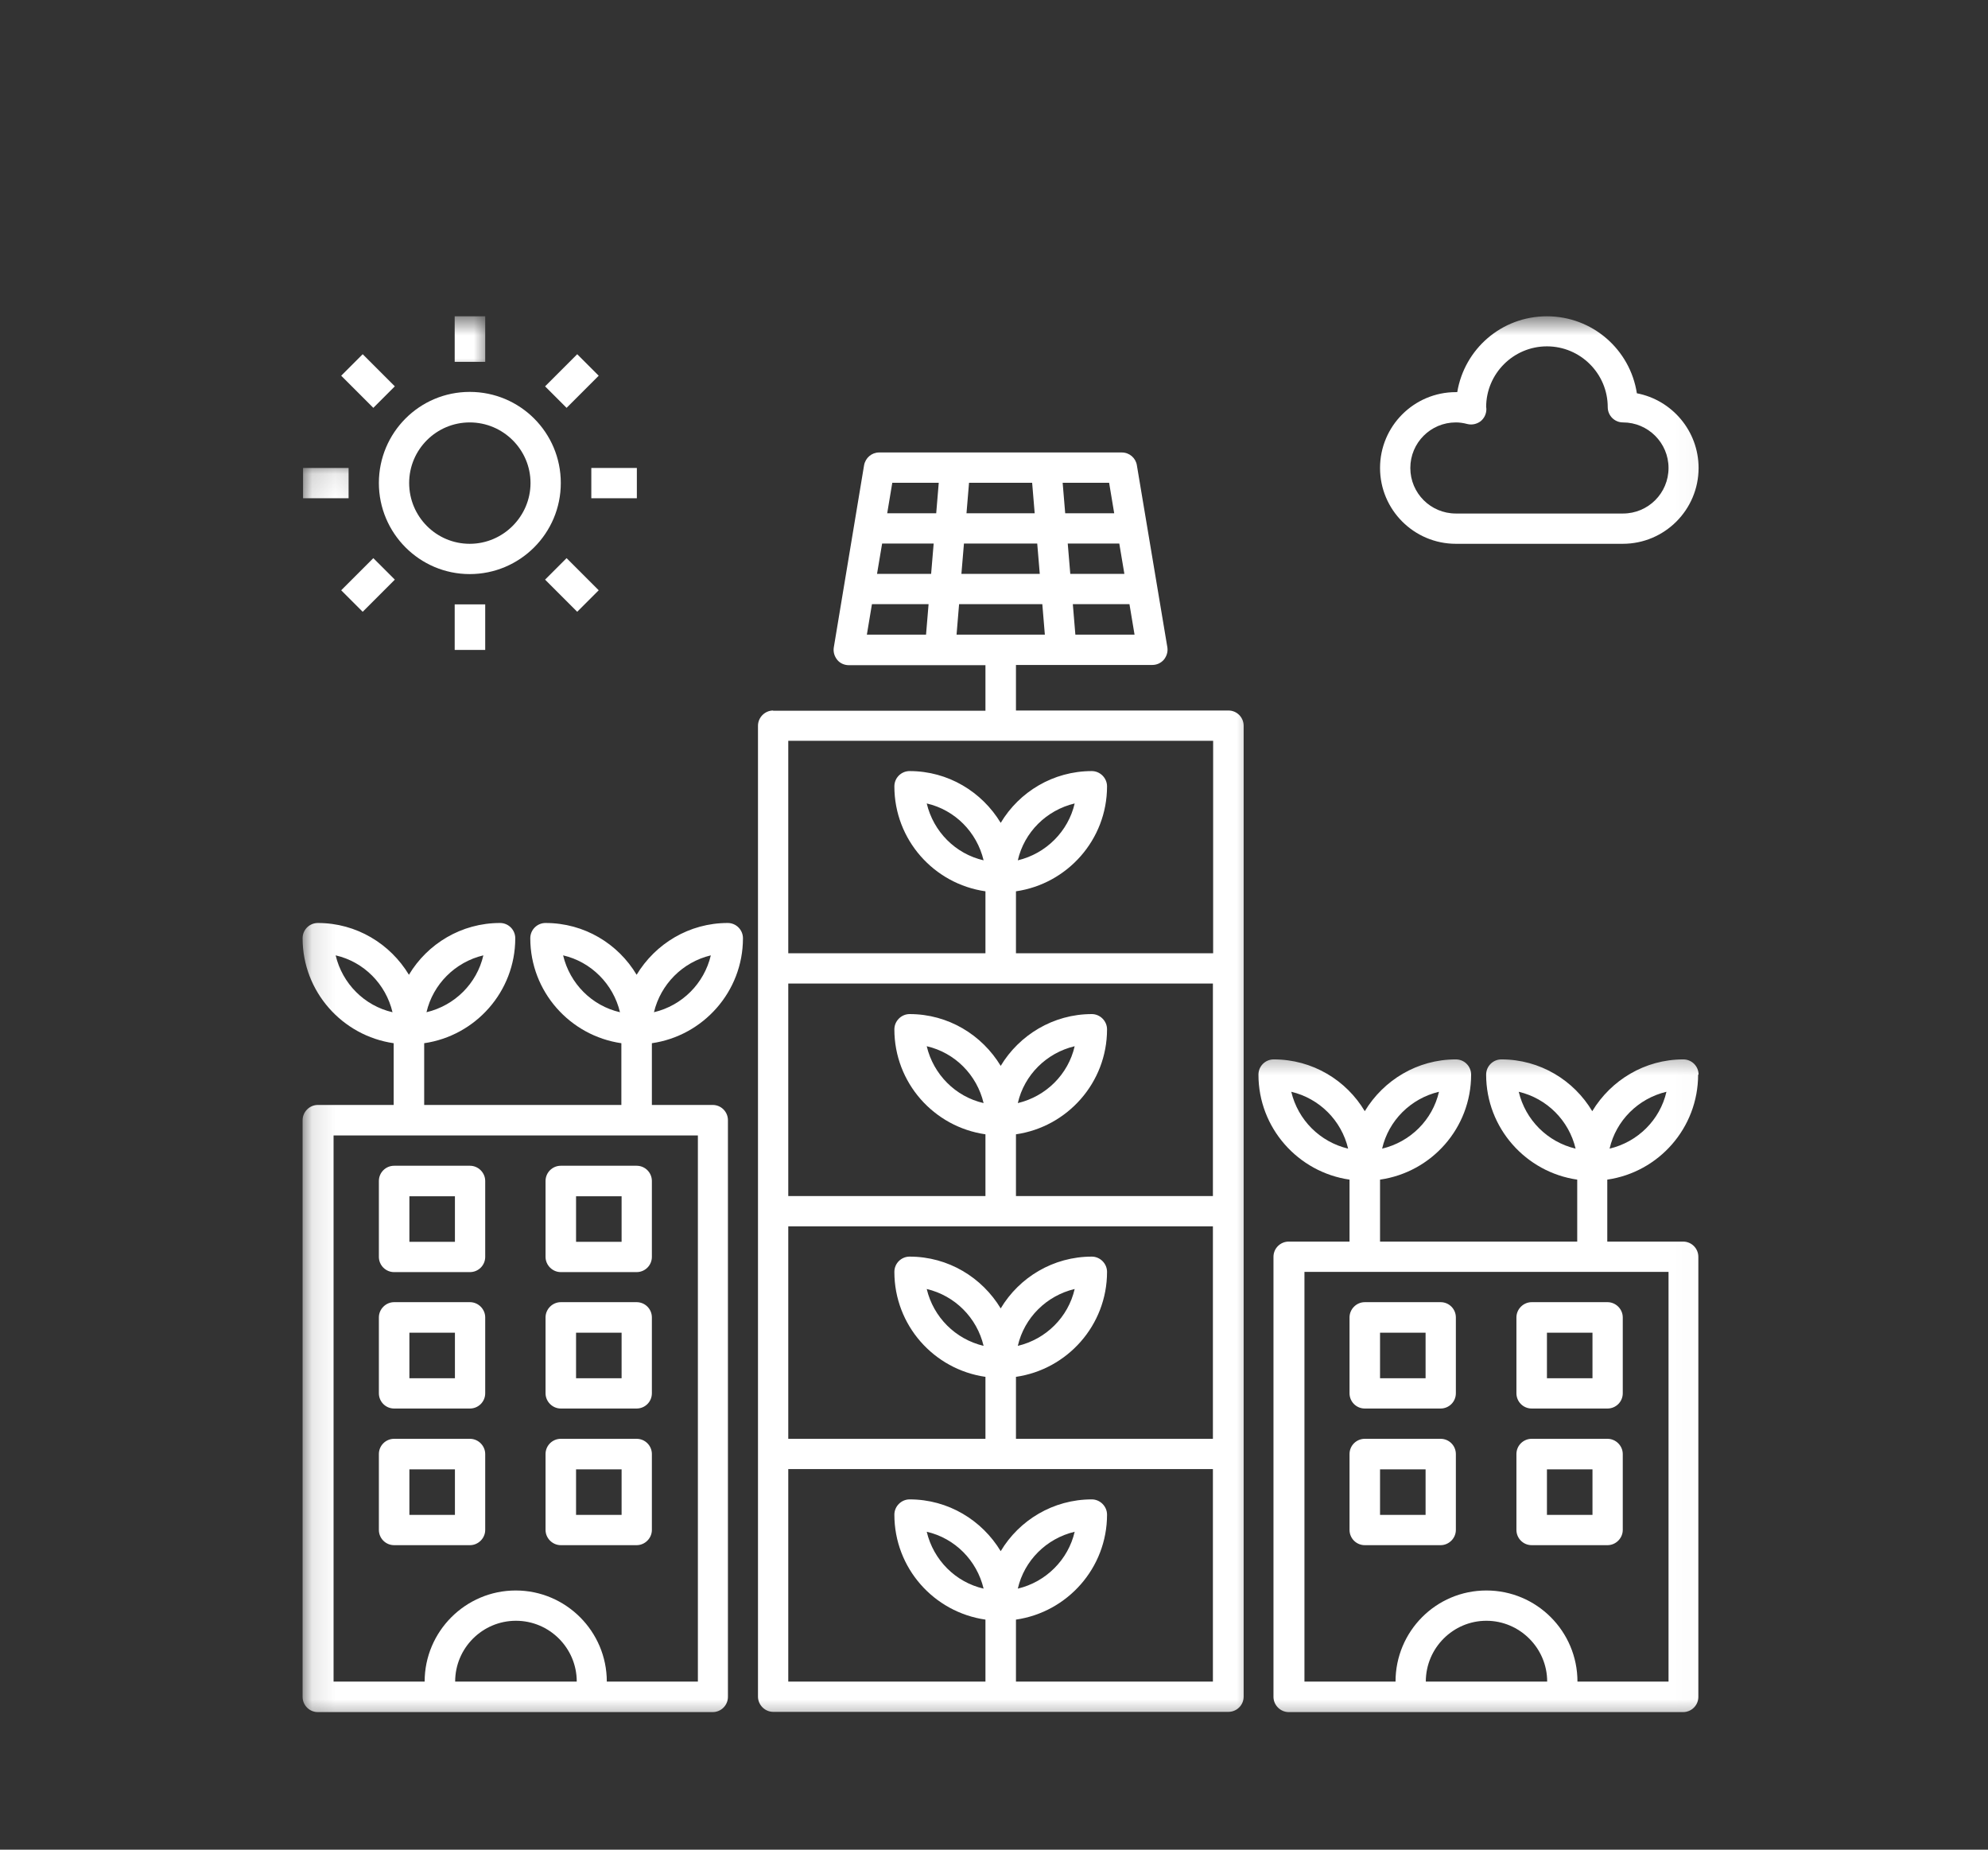 <svg width="86" height="80" viewBox="0 0 86 80" fill="none" xmlns="http://www.w3.org/2000/svg">
  <rect x="0" y="0" width="86" height="80" fill="#333333" stroke="none"/>
  <g clip-path="url(#clip0_8_148)">
    <mask id="mask0_8_148" style="mask-type:luminance" maskUnits="userSpaceOnUse" x="31" y="18"
      width="24" height="57">
      <path d="M54.52 18.75H31.88V74.54H54.52V18.75Z" fill="white" />
    </mask>
    <g mask="url(#mask0_8_148)">
      <path
        d="M33.45 30.73C33.09 30.73 32.79 31.03 32.79 31.39V73.38C32.79 73.74 33.09 74.04 33.45 74.04H53.14C53.5 74.04 53.8 73.75 53.8 73.38V31.39C53.8 31.03 53.51 30.73 53.14 30.73H43.95V28.76H49.85C50.04 28.76 50.22 28.68 50.35 28.53C50.47 28.38 50.53 28.19 50.5 28L49.18 20.12C49.13 19.81 48.86 19.57 48.53 19.57H38.03C37.71 19.57 37.44 19.8 37.38 20.12L36.07 28C36.04 28.19 36.09 28.38 36.22 28.54C36.34 28.69 36.53 28.77 36.72 28.77H42.63V30.74H33.44L33.45 30.73ZM52.48 72.73H43.95V70.05C46.17 69.73 47.89 67.82 47.89 65.51C47.89 65.15 47.59 64.85 47.23 64.85C45.56 64.85 44.09 65.75 43.29 67.09C42.48 65.75 41.02 64.85 39.35 64.85C38.99 64.85 38.69 65.15 38.69 65.51C38.69 67.82 40.4 69.73 42.63 70.05V72.73H34.1V63.54H52.47V72.73H52.48ZM44.03 68.71C44.31 67.49 45.27 66.54 46.49 66.25C46.21 67.46 45.25 68.42 44.03 68.71ZM42.55 68.71C41.33 68.43 40.38 67.47 40.09 66.25C41.31 66.53 42.26 67.49 42.55 68.71ZM52.48 62.23H43.95V59.55C46.17 59.23 47.89 57.32 47.89 55.01C47.89 54.65 47.59 54.35 47.23 54.35C45.56 54.35 44.09 55.25 43.29 56.59C42.48 55.25 41.02 54.35 39.35 54.35C38.99 54.35 38.69 54.64 38.69 55.01C38.69 57.32 40.4 59.23 42.63 59.55V62.23H34.1V53.04H52.47V62.23H52.48ZM44.03 58.21C44.31 56.99 45.27 56.04 46.49 55.75C46.21 56.97 45.25 57.92 44.03 58.21ZM42.55 58.21C41.33 57.92 40.38 56.97 40.09 55.75C41.31 56.04 42.26 56.99 42.55 58.21ZM52.48 51.73H43.95V49.06C46.17 48.74 47.89 46.83 47.89 44.52C47.89 44.16 47.59 43.86 47.23 43.86C45.56 43.86 44.09 44.77 43.29 46.1C42.48 44.76 41.02 43.86 39.35 43.86C38.99 43.86 38.69 44.16 38.69 44.52C38.69 46.83 40.4 48.74 42.63 49.06V51.73H34.1V42.54H52.47V51.73H52.48ZM44.03 47.71C44.31 46.49 45.27 45.54 46.49 45.25C46.21 46.47 45.25 47.42 44.03 47.71ZM42.55 47.71C41.33 47.43 40.38 46.47 40.09 45.25C41.31 45.53 42.26 46.49 42.55 47.71ZM49.08 27.45H46.52L46.41 26.13H48.86L49.08 27.45ZM48.64 24.82H46.3L46.19 23.51H48.42L48.64 24.82ZM47.98 20.88L48.2 22.2H46.08L45.97 20.88H47.98ZM41.92 20.88H44.65L44.76 22.2H41.81L41.92 20.88ZM41.7 23.51H44.87L44.98 24.82H41.59L41.7 23.51ZM40.06 27.45H37.5L37.72 26.13H40.17L40.06 27.45ZM40.28 24.82H37.94L38.16 23.51H40.39L40.28 24.82ZM40.5 22.2H38.38L38.6 20.88H40.61L40.5 22.2ZM41.38 27.45L41.49 26.13H45.09L45.2 27.45H41.38ZM52.48 32.04V41.23H43.95V38.55C46.17 38.23 47.89 36.32 47.89 34.01C47.89 33.65 47.59 33.35 47.23 33.35C45.56 33.35 44.09 34.25 43.29 35.59C42.48 34.25 41.02 33.35 39.35 33.35C38.99 33.35 38.69 33.64 38.69 34.01C38.69 36.32 40.4 38.23 42.63 38.55V41.23H34.1V32.04H52.47H52.48ZM44.03 37.21C44.31 35.99 45.27 35.04 46.49 34.75C46.21 35.96 45.25 36.92 44.03 37.21ZM42.55 37.21C41.33 36.93 40.38 35.97 40.09 34.75C41.31 35.03 42.26 35.99 42.55 37.21Z"
        fill="white" />
    </g>
    <path
      d="M16.39 20.89C16.39 23.06 18.15 24.83 20.32 24.83C22.49 24.83 24.26 23.07 24.26 20.89C24.26 18.71 22.5 16.95 20.32 16.95C18.14 16.95 16.39 18.72 16.39 20.89ZM20.32 18.27C21.77 18.27 22.95 19.45 22.95 20.89C22.95 22.33 21.77 23.52 20.32 23.52C18.87 23.52 17.7 22.34 17.7 20.89C17.7 19.44 18.88 18.27 20.32 18.27Z"
      fill="white" />
    <mask id="mask1_8_148" style="mask-type:luminance" maskUnits="userSpaceOnUse" x="18" y="13"
      width="4" height="4">
      <path d="M21.22 13.68H18.56V16.09H21.22V13.68Z" fill="white" />
    </mask>
    <g mask="url(#mask1_8_148)">
      <path d="M19.67 13.68H20.99V15.65H19.67V13.68Z" fill="white" />
    </g>
    <path d="M19.67 26.14H20.99V28.11H19.67V26.14Z" fill="white" />
    <path d="M25.58 20.24H27.55V21.55H25.58V20.24Z" fill="white" />
    <mask id="mask2_8_148" style="mask-type:luminance" maskUnits="userSpaceOnUse" x="13" y="20"
      width="3" height="3">
      <path d="M15.9 20.09H13.11V22.75H15.9V20.09Z" fill="white" />
    </mask>
    <g mask="url(#mask2_8_148)">
      <path d="M13.11 20.24H15.08V21.55H13.11V20.24Z" fill="white" />
    </g>
    <path d="M23.58 16.71L24.97 15.32L25.9 16.25L24.51 17.64L23.58 16.71Z" fill="white" />
    <path d="M14.76 25.53L16.15 24.14L17.08 25.07L15.69 26.46L14.76 25.53Z" fill="white" />
    <path d="M23.58 25.07L24.51 24.14L25.9 25.53L24.97 26.46L23.58 25.07Z" fill="white" />
    <path d="M14.76 16.25L15.69 15.32L17.08 16.71L16.15 17.64L14.76 16.25Z" fill="white" />
    <path
      d="M17.05 55.02H20.33C20.69 55.02 20.99 54.73 20.99 54.36V51.08C20.99 50.72 20.69 50.42 20.33 50.42H17.05C16.69 50.42 16.39 50.71 16.39 51.08V54.36C16.39 54.72 16.68 55.02 17.05 55.02ZM17.71 51.74H19.68V53.71H17.71V51.74Z"
      fill="white" />
    <path
      d="M24.26 55.02H27.54C27.9 55.02 28.2 54.73 28.2 54.36V51.08C28.2 50.72 27.91 50.42 27.54 50.42H24.26C23.9 50.42 23.6 50.71 23.6 51.08V54.36C23.6 54.72 23.9 55.02 24.26 55.02ZM24.92 51.74H26.89V53.71H24.92V51.74Z"
      fill="white" />
    <path
      d="M17.05 60.92H20.33C20.69 60.92 20.99 60.63 20.99 60.26V56.98C20.99 56.62 20.69 56.32 20.33 56.32H17.05C16.69 56.32 16.39 56.62 16.39 56.98V60.26C16.39 60.62 16.68 60.92 17.05 60.92ZM17.71 57.64H19.68V59.61H17.71V57.64Z"
      fill="white" />
    <path
      d="M24.26 60.92H27.54C27.9 60.92 28.2 60.63 28.2 60.26V56.98C28.2 56.62 27.91 56.32 27.54 56.32H24.26C23.9 56.32 23.6 56.62 23.6 56.98V60.26C23.6 60.62 23.9 60.92 24.26 60.92ZM24.92 57.64H26.89V59.61H24.92V57.64Z"
      fill="white" />
    <path
      d="M17.05 66.83H20.33C20.69 66.83 20.99 66.53 20.99 66.17V62.89C20.99 62.53 20.69 62.23 20.33 62.23H17.05C16.69 62.23 16.39 62.52 16.39 62.89V66.17C16.39 66.53 16.68 66.83 17.05 66.83ZM17.71 63.55H19.68V65.52H17.71V63.55Z"
      fill="white" />
    <path
      d="M24.26 66.83H27.54C27.9 66.83 28.2 66.53 28.2 66.17V62.89C28.2 62.53 27.91 62.23 27.54 62.23H24.26C23.9 62.23 23.6 62.52 23.6 62.89V66.17C23.6 66.53 23.9 66.83 24.26 66.83ZM24.92 63.55H26.89V65.52H24.92V63.55Z"
      fill="white" />
    <path
      d="M59.04 60.92H62.32C62.68 60.92 62.98 60.63 62.98 60.26V56.98C62.98 56.62 62.69 56.32 62.32 56.32H59.04C58.68 56.32 58.38 56.62 58.38 56.98V60.26C58.38 60.62 58.67 60.92 59.04 60.92ZM59.7 57.64H61.67V59.61H59.7V57.64Z"
      fill="white" />
    <path
      d="M66.26 60.92H69.54C69.9 60.92 70.2 60.63 70.2 60.26V56.98C70.2 56.62 69.9 56.32 69.54 56.32H66.26C65.9 56.32 65.6 56.62 65.6 56.98V60.26C65.6 60.62 65.89 60.92 66.26 60.92ZM66.92 57.64H68.89V59.61H66.92V57.64Z"
      fill="white" />
    <path
      d="M59.04 66.83H62.32C62.68 66.83 62.98 66.53 62.98 66.17V62.89C62.98 62.53 62.69 62.23 62.32 62.23H59.04C58.68 62.23 58.38 62.52 58.38 62.89V66.17C58.38 66.53 58.67 66.83 59.04 66.83ZM59.7 63.55H61.67V65.52H59.7V63.55Z"
      fill="white" />
    <path
      d="M66.26 66.83H69.54C69.9 66.83 70.2 66.53 70.2 66.17V62.89C70.2 62.53 69.9 62.23 69.54 62.23H66.26C65.9 62.23 65.6 62.52 65.6 62.89V66.17C65.6 66.53 65.89 66.83 66.26 66.83ZM66.92 63.55H68.89V65.52H66.92V63.55Z"
      fill="white" />
    <mask id="mask3_8_148" style="mask-type:luminance" maskUnits="userSpaceOnUse" x="58" y="13"
      width="16" height="12">
      <path d="M73.97 13.68H58.51V24.08H73.97V13.68Z" fill="white" />
    </mask>
    <g mask="url(#mask3_8_148)">
      <path
        d="M70.81 17.01C70.52 15.12 68.89 13.68 66.92 13.68C64.95 13.68 63.35 15.1 63.04 16.96H62.98C61.17 16.96 59.7 18.43 59.7 20.24C59.7 22.05 61.17 23.52 62.98 23.52H70.2C72.01 23.52 73.48 22.05 73.48 20.24C73.48 18.64 72.33 17.3 70.81 17.01ZM70.2 22.21H62.98C61.89 22.21 61.01 21.33 61.01 20.24C61.01 19.15 61.89 18.27 62.98 18.27C63.13 18.27 63.29 18.29 63.48 18.34C63.68 18.39 63.89 18.34 64.05 18.22C64.21 18.09 64.3 17.9 64.3 17.69C64.3 17.64 64.29 17.61 64.29 17.61C64.29 16.16 65.47 14.98 66.92 14.98C68.37 14.98 69.55 16.16 69.55 17.61C69.55 17.97 69.84 18.27 70.21 18.27C71.29 18.27 72.18 19.15 72.18 20.24C72.18 21.33 71.3 22.21 70.21 22.21H70.2Z"
        fill="white" />
    </g>
    <mask id="mask4_8_148" style="mask-type:luminance" maskUnits="userSpaceOnUse" x="13" y="38"
      width="21" height="37">
      <path d="M33.21 38.73H13.11V74.54H33.21V38.73Z" fill="white" />
    </mask>
    <g mask="url(#mask4_8_148)">
      <path
        d="M32.14 40.58C32.14 40.22 31.85 39.92 31.48 39.92C29.81 39.92 28.35 40.82 27.54 42.16C26.74 40.82 25.28 39.92 23.6 39.92C23.24 39.92 22.94 40.21 22.94 40.58C22.94 42.89 24.66 44.8 26.88 45.12V47.79H18.35V45.12C20.57 44.8 22.29 42.89 22.29 40.58C22.29 40.22 22 39.92 21.63 39.92C19.96 39.92 18.49 40.82 17.69 42.16C16.88 40.82 15.42 39.92 13.75 39.92C13.39 39.92 13.09 40.21 13.09 40.58C13.09 42.89 14.81 44.8 17.03 45.12V47.79H13.75C13.39 47.79 13.09 48.09 13.09 48.45V73.39C13.09 73.75 13.38 74.05 13.75 74.05H30.83C31.19 74.05 31.49 73.76 31.49 73.39V48.45C31.49 48.09 31.2 47.79 30.83 47.79H28.2V45.12C30.42 44.8 32.14 42.89 32.14 40.58ZM30.75 41.32C30.46 42.54 29.51 43.49 28.29 43.78C28.58 42.57 29.53 41.61 30.75 41.32ZM24.36 41.32C25.57 41.6 26.53 42.56 26.82 43.78C25.6 43.5 24.65 42.54 24.36 41.32ZM20.91 41.32C20.63 42.54 19.67 43.49 18.45 43.78C18.73 42.57 19.69 41.61 20.91 41.32ZM14.52 41.32C15.74 41.6 16.69 42.56 16.98 43.78C15.76 43.5 14.81 42.54 14.52 41.32ZM19.69 72.73C19.69 71.28 20.87 70.1 22.32 70.1C23.77 70.1 24.95 71.28 24.95 72.73H19.7H19.69ZM30.19 49.11V72.73H26.25C26.25 70.56 24.48 68.79 22.31 68.79C20.14 68.79 18.37 70.56 18.37 72.73H14.43V49.11H30.18H30.19Z"
        fill="white" />
    </g>
    <mask id="mask5_8_148" style="mask-type:luminance" maskUnits="userSpaceOnUse" x="53" y="45"
      width="21" height="30">
      <path d="M73.98 45.39H53.19V74.55H73.98V45.39Z" fill="white" />
    </mask>
    <g mask="url(#mask5_8_148)">
      <path
        d="M73.48 46.48C73.48 46.12 73.19 45.82 72.82 45.82C71.15 45.82 69.69 46.72 68.88 48.06C68.08 46.72 66.62 45.82 64.95 45.82C64.59 45.82 64.29 46.11 64.29 46.48C64.29 48.79 66.01 50.7 68.23 51.02V53.7H59.7V51.02C61.93 50.7 63.64 48.79 63.64 46.48C63.64 46.12 63.35 45.82 62.98 45.82C61.31 45.82 59.85 46.72 59.04 48.06C58.24 46.72 56.78 45.82 55.1 45.82C54.74 45.82 54.44 46.11 54.44 46.48C54.44 48.79 56.16 50.7 58.38 51.02V53.7H55.75C55.39 53.7 55.09 53.99 55.09 54.36V73.39C55.09 73.75 55.39 74.05 55.75 74.05H72.81C73.17 74.05 73.47 73.76 73.47 73.39V54.36C73.47 54 73.18 53.7 72.81 53.7H69.53V51.02C71.75 50.7 73.46 48.79 73.46 46.48H73.48ZM72.09 47.22C71.81 48.44 70.85 49.39 69.63 49.68C69.91 48.46 70.87 47.51 72.09 47.22ZM65.7 47.22C66.92 47.51 67.87 48.46 68.16 49.68C66.94 49.39 65.99 48.44 65.7 47.22ZM62.25 47.22C61.97 48.44 61.01 49.39 59.79 49.68C60.07 48.46 61.03 47.51 62.25 47.22ZM55.86 47.22C57.08 47.51 58.03 48.46 58.32 49.68C57.1 49.39 56.15 48.44 55.86 47.22ZM61.68 72.73C61.68 71.28 62.86 70.1 64.3 70.1C65.74 70.1 66.93 71.28 66.93 72.73H61.68ZM72.18 55.01V72.73H68.24C68.24 70.56 66.48 68.79 64.3 68.79C62.12 68.79 60.37 70.56 60.37 72.73H56.43V55.01H72.18Z"
        fill="white" />
    </g>
  </g>
  <defs>
    <clipPath id="clip0_8_148">
      <rect width="85.82" height="79.32" fill="white" transform="translate(0 0.5)" />
    </clipPath>
  </defs>
</svg>
  